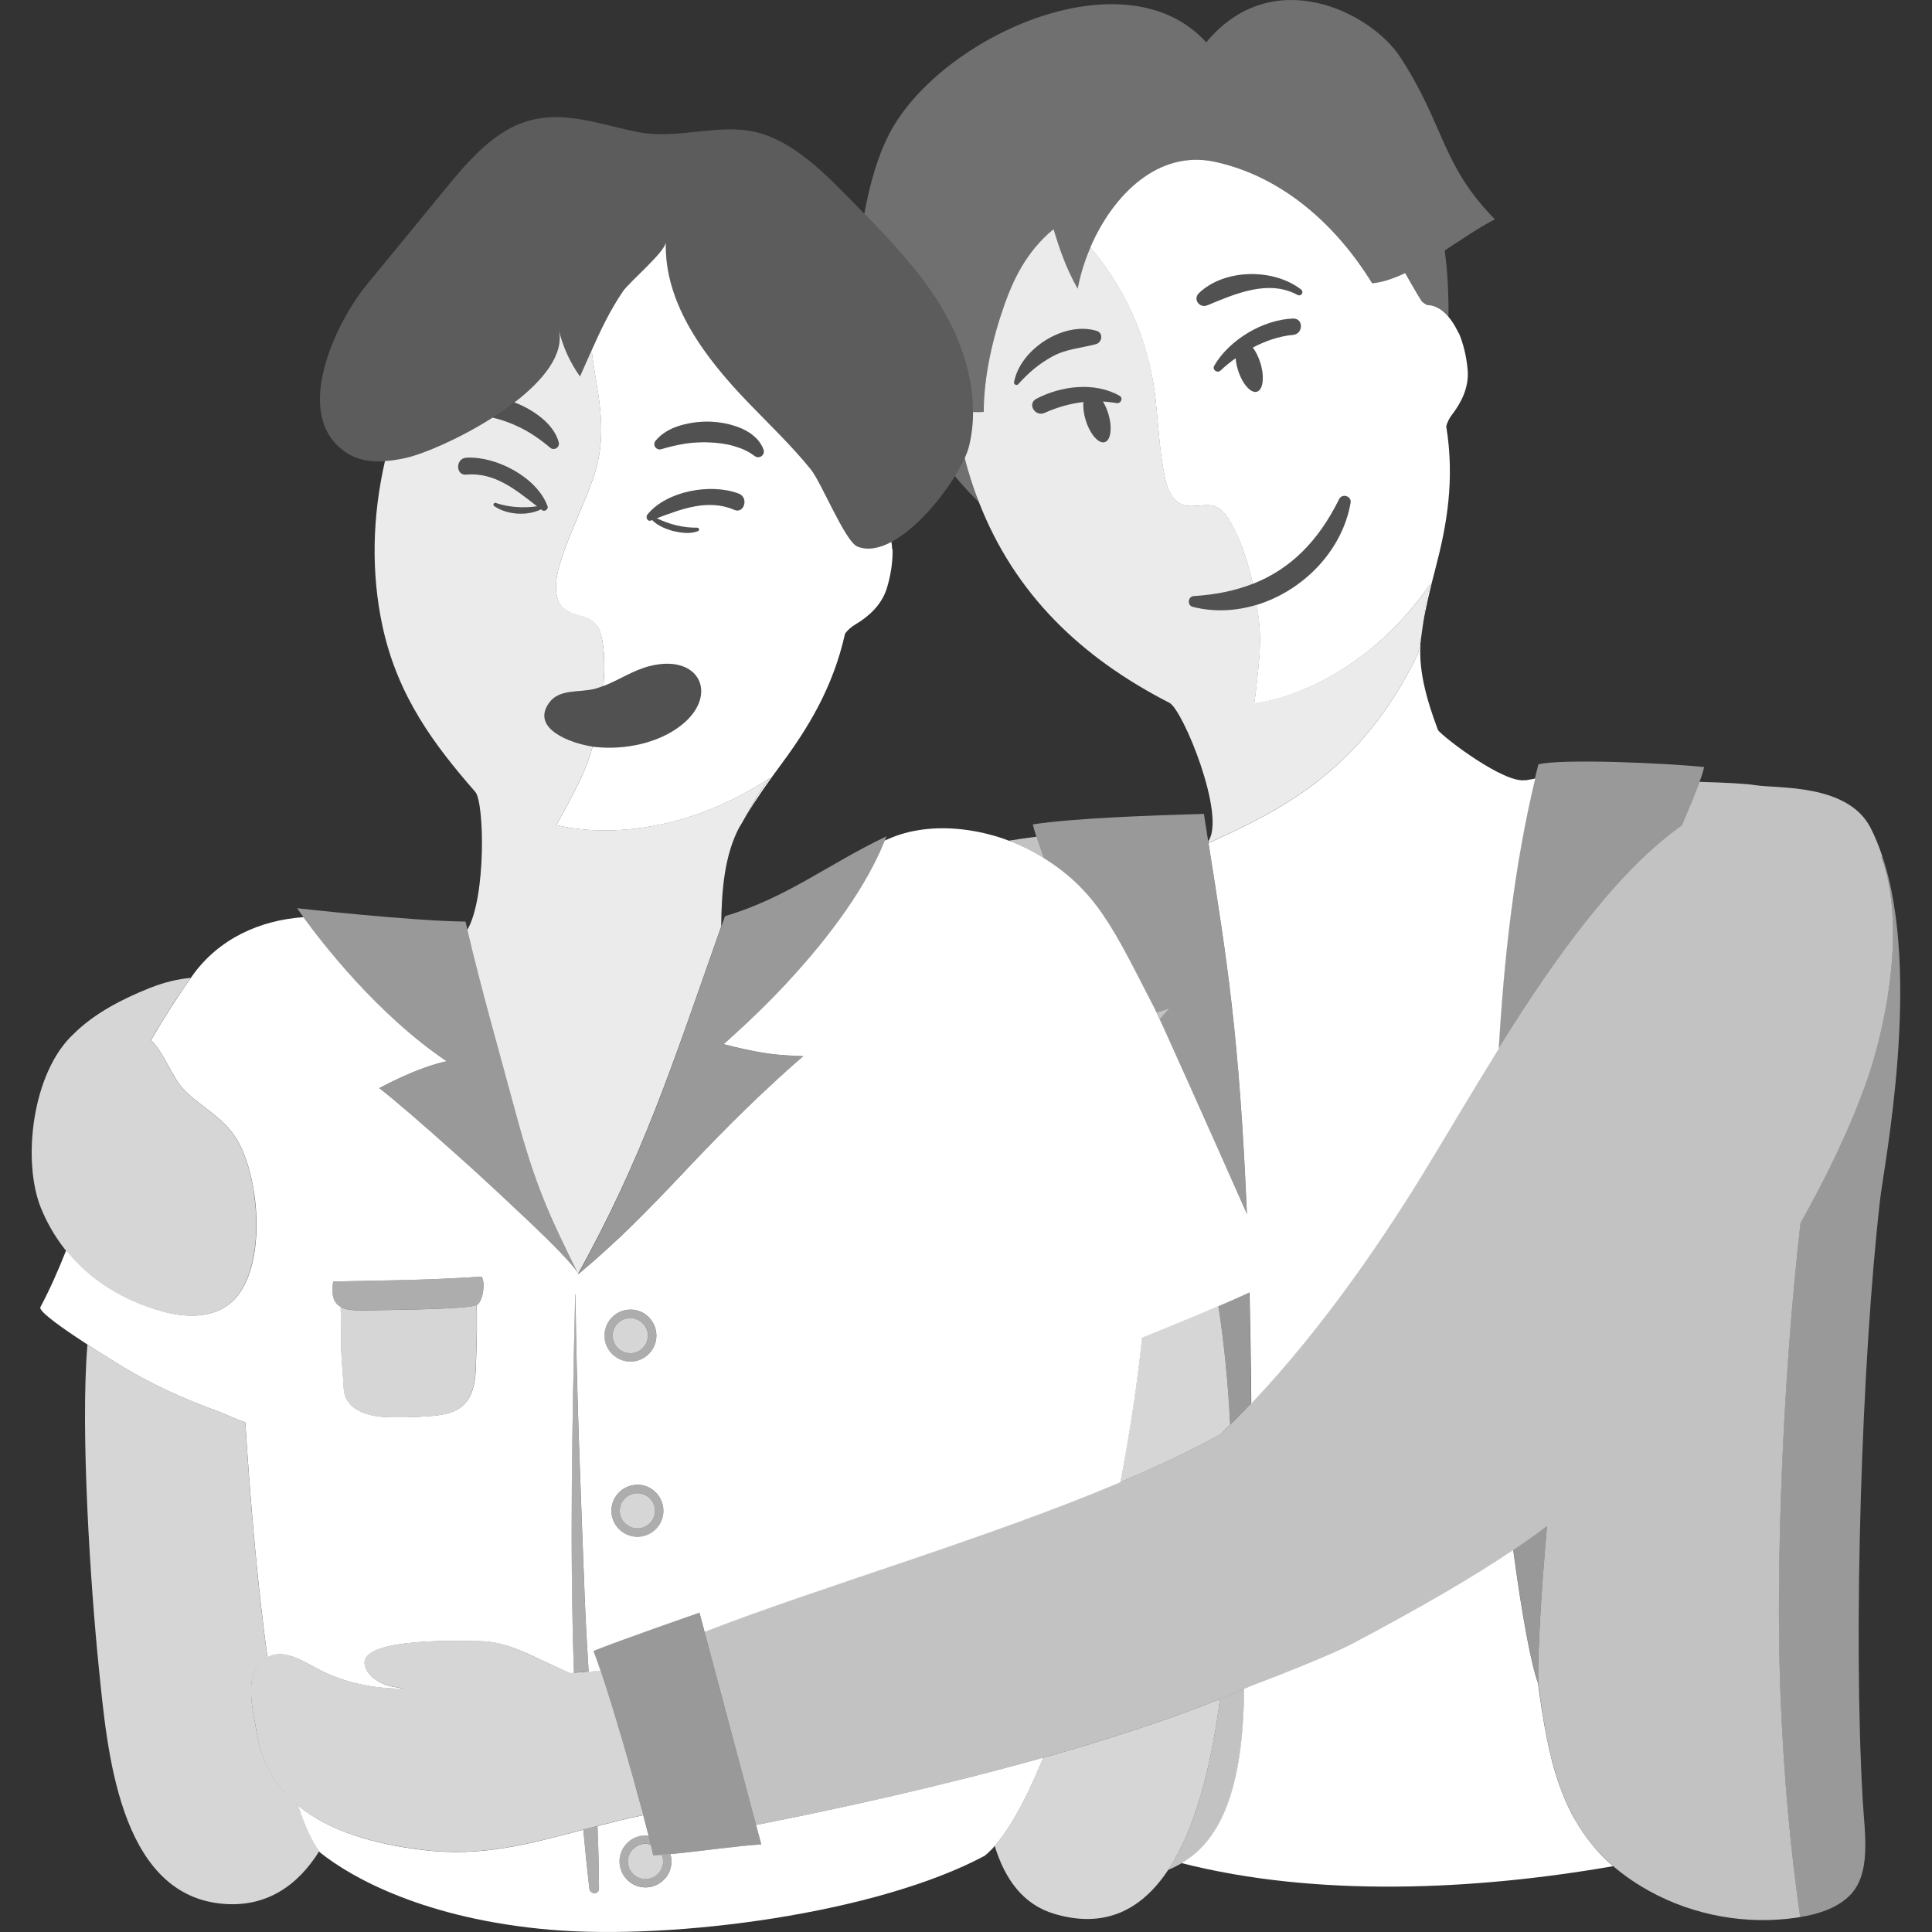 <svg viewBox="0 0 300 300" xmlns="http://www.w3.org/2000/svg"><rect x="0" y="0" width="300" height="300" fill="#333333" stroke="none"/><g fill="#fff"><path d="m 201.48 45.79 c -4.52 -2.46 -9.71 -.16 -14 1.62 -1.19 .49 -2.28 -.94 -1.3 -1.89 3.97 -3.81 11.58 -3.88 15.85 -.57 .51 .4 .02 1.15 -.55 .84 z" opacity=".15"/><path d="m 157.46 59.38 c .91 -5.13 7.73 -9.56 12.83 -8 1.07 .33 .85 1.8 -.12 2.06 -2.31 .62 -4.56 .72 -6.73 1.89 -2.07 1.12 -3.8 2.6 -5.36 4.36 -.21 .23 -.67 .01 -.62 -.3 z" opacity=".15"/><path d="m 200.79 49.48 c -4.63 .15 -9.92 3.29 -12.24 7.32 -.36 .62 .46 1.22 .97 .75 .73 -.67 1.52 -1.32 2.35 -1.92 .05 .56 .16 1.16 .35 1.79 .68 2.18 2 3.71 2.96 3.41 s 1.2 -2.31 .52 -4.49 c -.29 -.95 -.71 -1.76 -1.17 -2.36 1.97 -1.04 4.1 -1.77 6.25 -1.97 1.59 -.15 1.65 -2.58 0 -2.53 z" opacity=".15"/><path d="m 173.84 61.46 c -3.88 -2.21 -9.1 -1.54 -12.92 .47 -1.47 .77 -.18 2.83 1.28 2.18 1.97 -.88 3.98 -1.45 6.03 -1.69 -.07 .79 .04 1.78 .36 2.82 .68 2.18 2 3.71 2.96 3.41 s 1.2 -2.31 .52 -4.49 c -.21 -.69 -.5 -1.3 -.81 -1.82 .7 .04 1.4 .11 2.1 .25 .66 .12 1.12 -.76 .48 -1.13 z" opacity=".15"/><path d="m 185.39 92.56 c 10.7 -.66 17.78 -5.43 22.54 -15.01 .41 -1.01 1.99 -.58 1.81 .5 -1.87 10.82 -13.79 18.9 -24.5 16.18 -.95 -.21 -.82 -1.63 .14 -1.68 z" opacity=".15"/><path d="m 226.48 51.55 c .01 .08 .02 .15 .03 .23 -.59 -1.3 -1.31 -2.37 -2.11 -3.14 -.05 -.05 -.1 -.09 -.14 -.13 -.18 -.16 -.36 -.31 -.54 -.43 -.04 -.03 -.07 -.05 -.11 -.07 -.17 -.11 -.34 -.21 -.51 -.29 -.04 -.02 -.07 -.04 -.11 -.05 -.19 -.09 -.39 -.15 -.59 -.2 -.04 -.01 -.09 -.02 -.13 -.03 -.21 -.04 -.41 -.07 -.62 -.07 -.1 0 -.74 -.37 -.93 -.66 -.41 -.65 -.8 -1.3 -1.18 -1.96 -.07 -.12 -.14 -.25 -.22 -.37 -.38 -.66 -.75 -1.32 -1.12 -1.98 -1.77 .84 -3.51 1.44 -5.13 1.59 -5.51 -8.96 -13.84 -16.56 -24.4 -18.86 -8.88 -1.93 -15.89 5.21 -19.36 13.27 4.68 5.53 7.94 12.13 9.43 19.32 .11 .53 .22 1.05 .31 1.58 .03 .15 .05 .3 .07 .45 .12 .72 .22 1.43 .3 2.14 .22 2.04 .38 4.09 .58 6.13 s .45 4.07 .87 6.08 c .36 1.75 1.11 3.69 2.8 4.29 1.65 .58 3.58 -.38 5.19 .32 .9 .39 1.52 1.23 2.03 2.07 .61 1 1.18 2.18 1.7 3.47 .07 .18 .14 .36 .21 .54 .06 .15 .12 .3 .17 .45 .24 .67 .47 1.36 .69 2.07 .06 .18 .11 .37 .16 .56 .05 .17 .1 .34 .15 .52 l .5 1.98 c .02 .1 .04 .2 .06 .3 5.81 -2.28 10.14 -6.57 13.38 -13.1 .41 -1.01 1.99 -.58 1.81 .5 -1.3 7.48 -7.39 13.65 -14.57 15.85 .13 .81 .24 1.6 .32 2.37 .12 1.12 .18 2.19 .18 3.15 0 3.29 -.89 9.8 -.89 9.8 s 15.37 -1.39 27.39 -18.61 c -.18 .56 -.32 1.11 -.45 1.65 -.04 .18 -.08 .36 -.12 .54 -.08 .36 -.15 .72 -.21 1.07 -.04 .2 -.07 .4 -.1 .6 -.05 .34 -.1 .68 -.15 1.01 -.03 .21 -.06 .42 -.09 .62 -.06 .43 -.11 .85 -.16 1.27 .47 -2.93 1.2 -5.97 2.06 -9.25 1.7 -6.47 3 -13.59 1.64 -21.96 .17 -.61 .45 -1.23 .97 -1.89 1.38 -1.8 2.57 -4.16 2.36 -6.79 -.18 -2.2 -.7 -4.24 -1.43 -5.93 z m -25.7 .45 c -2.15 .2 -4.28 .93 -6.25 1.97 .46 .6 .87 1.41 1.17 2.36 .68 2.18 .44 4.19 -.52 4.49 s -2.29 -1.23 -2.96 -3.41 c -.19 -.62 -.3 -1.23 -.35 -1.79 -.84 .6 -1.63 1.24 -2.35 1.92 -.51 .47 -1.32 -.13 -.97 -.75 2.32 -4.03 7.61 -7.17 12.24 -7.32 1.65 -.05 1.59 2.38 0 2.53 z m .69 -6.21 c -4.52 -2.46 -9.71 -.16 -14 1.62 -1.19 .49 -2.28 -.94 -1.3 -1.89 3.97 -3.81 11.58 -3.88 15.85 -.57 .51 .4 .02 1.15 -.55 .84 z"/><path d="m 180.09 158.28 c .53 -.62 1.03 -1.21 1.51 -1.73 -.66 .25 -1.34 .46 -2.01 .64 .13 .27 .29 .63 .51 1.09 z" opacity=".7"/><path d="m 161.11 132.65 c .34 .2 .66 .41 .99 .61 -.46 -1.29 -.86 -2.42 -1.16 -3.34 -1.44 .19 -2.88 .39 -4.29 .62 1.58 .59 3.08 1.3 4.46 2.11 z" opacity=".7"/><path d="m 179.38 156.78 c .04 .08 .11 .22 .2 .41 .68 -.18 1.35 -.39 2.01 -.64 -.48 .52 -.98 1.11 -1.51 1.73 2.23 4.87 8.98 19.96 13.53 30.23 -1.27 -30.21 -3.47 -41.44 -6.67 -62.13 -8.2 .23 -20.23 .66 -26.57 1.63 .2 .9 .84 2.81 1.72 5.26 8.4 5.27 11.01 11.38 17.28 23.52 z" opacity=".5"/><path d="m 118.2 286.4 c -4.19 .22 -13.65 1.69 -16.78 1.65 -.67 -3.6 -6.47 -24.53 -9.28 -31.72 4.64 -1.86 16.45 -5.94 16.45 -5.94 s 9.6 35.95 9.62 36.01 z" opacity=".5"/><path d="m 292.26 132.89 c -.04 .1 -.08 .2 -.12 .3 3.89 10.47 .69 26.11 -2.22 34.48 -2.43 6.99 -6.08 14.69 -10.35 22.24 -2.8 24.42 -3.82 53.4 -3.16 71.81 .53 14.82 1.73 26.42 3.11 35.96 2.74 -.45 5.5 -1.29 7.52 -3.17 3.63 -3.38 2.51 -9.72 2.2 -15.01 -1.5 -25.94 -.18 -68.13 2.71 -93.31 .6 -5.27 6.51 -34.92 .31 -53.31 z" opacity=".5"/><path d="m 246.19 143.18 c 3.84 -4.88 9.01 -10.78 14.96 -15 .42 -.99 .82 -1.94 1.19 -2.83 l .02 -.05 c .11 -.26 .21 -.51 .31 -.75 l .08 -.2 .26 -.65 c .04 -.09 .07 -.18 .11 -.26 .08 -.2 .15 -.39 .23 -.57 .03 -.08 .06 -.16 .09 -.24 .17 -.43 .32 -.83 .46 -1.2 .38 -1.04 .63 -1.84 .71 -2.33 -6.38 -.63 -21.93 -1.31 -25.73 -.42 -3.65 14.3 -5.32 29.22 -6.19 44.16 4.21 -6.78 8.61 -13.44 13.5 -19.65 z" opacity=".5"/><path d="m 234.99 240.69 c 1.36 10.26 2.85 18 3.84 20.65 0 -.33 0 -.68 0 -1.03 0 -.11 0 -.22 0 -.34 0 -.25 0 -.51 .01 -.77 0 -.14 .01 -.29 .01 -.43 0 -.25 .01 -.49 .02 -.74 0 -.15 .01 -.31 .01 -.46 .01 -.26 .01 -.51 .02 -.78 .01 -.16 .01 -.32 .02 -.48 .01 -.28 .02 -.56 .03 -.84 .01 -.15 .01 -.31 .02 -.47 .01 -.3 .03 -.6 .04 -.9 .01 -.16 .01 -.32 .02 -.48 .02 -.32 .03 -.65 .05 -.98 .01 -.14 .01 -.28 .02 -.43 .02 -.36 .04 -.72 .06 -1.09 .01 -.13 .01 -.25 .02 -.38 .02 -.41 .05 -.83 .08 -1.25 .01 -.09 .01 -.18 .02 -.27 .03 -.5 .07 -1.01 .1 -1.53 v -.03 c .22 -3.3 .51 -6.9 .85 -10.69 -1.6 1.2 -3.34 2.43 -5.23 3.7 z" opacity=".5"/><path d="m 247.72 287.02 l -.05 -.06 c -1.25 -1.45 -2.31 -2.98 -3.21 -4.59 l -.04 -.06 c -.3 -.53 -.58 -1.08 -.84 -1.63 l -.01 -.02 c -.53 -1.1 -.99 -2.24 -1.41 -3.42 l -.04 -.1 c -.2 -.57 -.39 -1.15 -.57 -1.74 -.01 -.03 -.02 -.06 -.03 -.09 -.36 -1.18 -.67 -2.39 -.95 -3.63 -.01 -.06 -.03 -.12 -.04 -.18 -.13 -.6 -.26 -1.2 -.38 -1.82 -.01 -.07 -.03 -.13 -.04 -.2 -.24 -1.23 -.46 -2.49 -.66 -3.78 -.02 -.1 -.03 -.19 -.05 -.29 -.1 -.61 -.19 -1.23 -.28 -1.85 -.02 -.11 -.03 -.23 -.05 -.34 -.09 -.63 -.18 -1.26 -.26 -1.9 -1 -2.65 -2.48 -10.39 -3.84 -20.65 -6.21 4.18 -14.18 8.84 -25.26 14.69 -1.91 1.01 -8.29 3.71 -15.33 6.36 -.39 .17 -.79 .34 -1.19 .51 -.03 2.22 -.12 4.47 -.32 6.77 -1.12 12.97 -5.36 17.91 -9.4 20.3 20.86 5.32 45.29 4.26 67.01 .48 -1.02 -.88 -1.95 -1.81 -2.78 -2.77 z"/><path d="m 189.44 263.82 c -1.23 9.32 -3.51 19.71 -8.06 26.55 4.55 -1.94 10.2 -6.09 11.52 -21.36 .2 -2.3 .29 -4.55 .32 -6.77 -1.23 .53 -2.49 1.06 -3.78 1.57 z" opacity=".7"/><path d="m 194.27 217.93 c -.07 -6.52 -.17 -12.61 -.27 -17.27 -1.44 .67 -3.08 1.39 -4.81 2.13 .94 6.1 1.52 12.26 1.83 18.44 1.1 -1.08 2.18 -2.17 3.25 -3.3 z" opacity=".5"/><path d="m 93.24 259.39 c -1.58 .17 -3.17 .29 -4.75 .4 -1.23 -.52 -2.44 -1.11 -3.64 -1.67 -3.2 -1.48 -6.63 -3.25 -10.23 -3.29 -1.93 -.02 -18.36 -.69 -18.03 3.43 .16 2.03 2.74 3.4 4.61 3.67 .5 .07 .99 .17 1.47 .28 -4.72 -.01 -9.35 -.91 -13.62 -3.22 -2.31 -1.25 -4.98 -2.89 -7.36 -1.77 -4.19 1.97 -2.44 8.16 -1.81 11.91 2.01 12.04 13 16.58 25.83 18.12 12.25 1.47 21.02 -2.62 34.18 -5.41 -1.75 -6.55 -4.57 -16.38 -6.64 -22.47 z" opacity=".8"/><path d="m 292.14 133.19 c .04 -.1 .08 -.2 .12 -.3 -.51 -1.52 -1.1 -2.98 -1.79 -4.33 -3.56 -6.95 -14.52 -6.08 -17.89 -6.64 -1.4 -.23 -4.76 -.41 -8.68 -.51 -.63 1.72 -1.61 4.09 -2.75 6.76 -5.96 4.22 -11.12 10.12 -14.96 15 -9.25 11.75 -16.75 25.07 -24.5 37.83 -7.12 11.72 -18.55 28.75 -32.16 41.68 -21.93 12.23 -57.31 21.8 -80.14 30.69 1.81 6.76 6.2 23.22 8.01 30.01 22.53 -4.39 55.3 -12.03 77.01 -21.65 7.04 -2.65 13.42 -5.35 15.33 -6.36 14.46 -7.62 23.63 -13.24 30.49 -18.39 -.91 10.12 -1.43 18.83 -1.39 24.35 1.85 13.73 4.14 25.09 17.3 32.33 6.92 3.81 15.11 5.27 22.92 4.1 .16 -.02 .31 -.05 .47 -.08 -1.38 -9.54 -2.58 -21.14 -3.11 -35.96 -.66 -18.41 .36 -47.4 3.16 -71.81 4.27 -7.55 7.92 -15.25 10.35 -22.24 2.91 -8.37 6.11 -24.02 2.22 -34.48 z" opacity=".7"/><path d="m 101.8 68.44 c 1.03 -1.27 2.52 -2.01 4 -2.43 1.5 -.41 3.03 -.6 4.57 -.54 1.54 .07 3.08 .36 4.57 .96 .37 .16 .74 .31 1.09 .54 l .53 .32 .49 .4 c .65 .52 1.2 1.27 1.51 2.08 .18 .46 -.05 .98 -.51 1.16 -.3 .12 -.62 .06 -.86 -.12 l -.15 -.11 c -.91 -.69 -1.95 -1.11 -3.12 -1.45 -1.16 -.34 -2.42 -.5 -3.68 -.55 -.63 -.04 -1.27 -.04 -1.9 0 -.64 .02 -1.26 .09 -1.89 .18 -1.25 .2 -2.44 .48 -3.7 .85 l -.07 .02 c -.44 .13 -.9 -.12 -1.03 -.55 -.08 -.27 -.01 -.55 .15 -.75 z" opacity=".15"/><path d="m 49.94 59.11 c .94 -5.66 4.34 -11.66 6.98 -14.87 4.03 -4.91 8.06 -9.81 12.08 -14.72 2.63 -3.2 5.31 -6.45 8.77 -8.74 7.1 -4.7 13.58 -1.88 21.04 -.32 6.23 1.3 12.32 -1.26 18.17 -.03 6.22 1.3 11.38 6.8 15.64 11.13 5.11 5.2 10.27 10.46 13.91 16.77 s 5.65 13.88 3.93 20.97 c -1.21 5 -11.09 18.13 -17.34 15.56 -1.91 -.79 -5.55 -9.9 -7.24 -11.99 -2.93 -3.62 -6.32 -6.86 -9.55 -10.21 -6.73 -6.96 -13.24 -15.43 -12.95 -25.1 -.04 1.5 -5.64 6.17 -6.66 7.66 -2.81 4.12 -4.65 8.72 -6.68 13.25 -1.56 -2.17 -2.68 -4.66 -3.29 -7.27 2.01 8.68 -17.55 18.54 -23.8 19.95 -3.05 .69 -6.47 .89 -9.09 -.81 -3.89 -2.52 -4.67 -6.77 -3.93 -11.23 z" opacity=".2"/><path d="m 102.91 103.09 c -.62 .05 -1.29 .15 -2 .33 -3.03 .76 -5.49 2.69 -8.45 3.52 -2.41 .67 -5.57 -.06 -7.19 2.18 -3.07 4.24 4 6.56 7.25 6.88 4.56 .46 9.73 -.61 13.26 -3.39 5.31 -4.18 3.4 -9.97 -2.87 -9.52 z" opacity=".15"/><path d="m 114.73 76.63 c -4.29 -1.65 -11.2 -.44 -14.19 3.25 -.31 .38 -.04 1.13 .54 .92 .06 -.02 .13 -.05 .19 -.07 .85 .87 2.02 1.34 3.16 1.68 1.29 .3 2.67 .53 3.96 .04 .1 -.04 .17 -.14 .17 -.26 0 -.16 -.14 -.28 -.3 -.27 -2.13 .03 -4.33 -.51 -6.26 -1.47 3.88 -1.45 7.94 -3.04 12.04 -1.31 1.53 .65 2.27 -1.92 .7 -2.52 z" opacity=".15"/><path d="m 72.39 71.1 c -1.69 .1 -1.67 2.77 0 2.62 4.42 -.42 7.75 2.4 11 4.92 -2.13 .33 -4.38 .17 -6.4 -.51 -.28 -.12 -.52 .27 -.28 .46 1.98 1.37 5.1 1.58 7.29 .52 .06 .05 .13 .1 .19 .15 .38 .29 .97 -.19 .81 -.62 -1.65 -4.51 -8 -7.81 -12.62 -7.53 z" opacity=".15"/><path d="m 138.42 84.15 c -1.86 .99 -3.69 1.36 -5.29 .71 -1.91 -.79 -5.55 -9.9 -7.24 -11.99 -2.93 -3.62 -6.32 -6.86 -9.55 -10.2 -6.73 -6.96 -13.24 -15.43 -12.95 -25.1 -.04 1.5 -5.64 6.17 -6.66 7.66 -1.96 2.88 -3.45 5.99 -4.86 9.15 .62 5.9 2.59 11.58 .66 18.54 -1.12 4.06 -5.29 12.25 -6.03 16.4 -.08 .43 -.13 .88 -.16 1.34 -.09 1.44 .15 2.9 1.2 3.82 .91 .8 2.2 .98 3.34 1.4 .55 .2 1.07 .46 1.49 .88 .17 .17 .31 .36 .44 .56 .4 .65 .58 1.42 .72 2.18 .21 1.19 .3 2.53 .3 3.95 0 .99 -.05 2.03 -.13 3.08 2.44 -.94 4.63 -2.46 7.22 -3.11 .71 -.18 1.38 -.28 2 -.33 6.27 -.45 8.18 5.34 2.87 9.52 -3.53 2.78 -8.7 3.85 -13.26 3.39 -.16 -.02 -.33 -.04 -.51 -.06 l -.02 .08 c -.32 1.11 -.66 2.15 -1.03 3.07 -1.25 3.14 -4.58 9.01 -4.58 9.01 s 15.19 4.53 33.21 -7.32 c -.38 .46 -.71 .91 -1.03 1.37 -.07 .09 -.13 .19 -.2 .28 -1 1.45 -1.77 2.89 -2.56 4.31 1.56 -2.62 3.41 -5.24 5.48 -8.04 4.08 -5.52 8.04 -11.83 9.93 -20.32 .39 -.52 .9 -1 1.64 -1.44 2 -1.19 4.04 -2.99 4.84 -5.58 .67 -2.17 .95 -4.31 .89 -6.2 -.02 .08 -.04 .15 -.05 .23 -.02 -.43 -.06 -.84 -.12 -1.24 z m -24.39 -4.99 c -4.1 -1.73 -8.16 -.14 -12.04 1.31 1.93 .96 4.12 1.5 6.26 1.47 .16 -.01 .3 .11 .3 .27 0 .12 -.07 .22 -.17 .26 -1.29 .49 -2.67 .26 -3.96 -.04 -1.14 -.34 -2.31 -.81 -3.16 -1.68 -.06 .02 -.13 .05 -.19 .07 -.57 .21 -.85 -.54 -.54 -.92 2.99 -3.69 9.89 -4.9 14.19 -3.25 1.58 .61 .84 3.17 -.7 2.52 z m 4.01 -8.23 c -.3 .12 -.62 .06 -.86 -.12 l -.15 -.11 c -.91 -.69 -1.95 -1.11 -3.12 -1.45 -1.16 -.34 -2.42 -.5 -3.68 -.55 -.63 -.04 -1.27 -.04 -1.9 0 -.64 .02 -1.26 .09 -1.89 .18 -1.25 .2 -2.44 .48 -3.7 .85 l -.07 .02 c -.44 .13 -.9 -.12 -1.03 -.55 -.08 -.27 -.01 -.55 .15 -.75 1.03 -1.27 2.52 -2.01 4 -2.43 1.5 -.41 3.03 -.6 4.57 -.54 1.54 .07 3.08 .36 4.57 .96 .37 .16 .74 .31 1.09 .54 l .53 .32 .49 .4 c .65 .52 1.2 1.27 1.51 2.08 .18 .46 -.05 .98 -.51 1.16 z"/><path d="m 84.04 64.89 c -1.21 -.97 -2.55 -1.74 -3.99 -2.3 -.06 -.02 -.13 -.04 -.19 -.06 -1.07 .82 -2.21 1.61 -3.38 2.36 .81 .18 1.62 .43 2.42 .73 .6 .22 1.18 .47 1.75 .75 .58 .27 1.13 .58 1.67 .91 1.07 .68 2.06 1.4 3.07 2.24 l .05 .05 c .35 .29 .87 .24 1.16 -.11 .18 -.22 .23 -.5 .16 -.75 -.44 -1.57 -1.52 -2.84 -2.71 -3.81 z" opacity=".15"/><path d="m 96.24 234.71 c .06 1.51 1.35 2.65 2.84 2.62 1.51 -.06 2.68 -1.34 2.62 -2.84 -.03 -.73 -.34 -1.4 -.88 -1.9 -.51 -.47 -1.16 -.72 -1.85 -.72 -.04 0 -.08 0 -.11 0 -.73 .03 -1.4 .34 -1.9 .88 s -.75 1.23 -.72 1.96 z" opacity=".8"/><path d="m 114.9 128.32 c -.02 .03 -.03 .05 -.05 .08 1.49 -2.49 2.63 -5.04 4.75 -7.63 -18.02 11.85 -33.21 7.32 -33.21 7.32 s 3.33 -5.87 4.58 -9.01 c .38 -.94 .73 -2.01 1.05 -3.15 -3.42 -.5 -9.66 -2.79 -6.74 -6.82 1.62 -2.23 4.78 -1.5 7.19 -2.18 .42 -.12 .83 -.26 1.23 -.42 .2 -2.57 .18 -5.03 -.17 -7.04 -.17 -.99 -.44 -2.03 -1.15 -2.74 -1.27 -1.27 -3.48 -1.09 -4.83 -2.28 -1.38 -1.21 -1.36 -3.35 -1.04 -5.16 .74 -4.14 4.9 -12.34 6.03 -16.4 1.93 -6.96 -.05 -12.65 -.66 -18.54 -.61 1.36 -1.21 2.73 -1.82 4.1 -1.56 -2.17 -2.68 -4.66 -3.29 -7.27 .88 3.82 -2.41 7.87 -6.9 11.32 .06 .02 .13 .04 .19 .06 1.44 .56 2.78 1.33 3.99 2.3 1.19 .97 2.27 2.24 2.71 3.81 .07 .25 .02 .54 -.16 .75 -.29 .35 -.81 .4 -1.16 .11 l -.05 -.05 c -1.01 -.84 -1.99 -1.57 -3.07 -2.24 -.54 -.33 -1.09 -.64 -1.67 -.91 -.57 -.28 -1.16 -.53 -1.75 -.75 -.79 -.3 -1.6 -.55 -2.42 -.73 -5.07 3.24 -10.67 5.63 -13.52 6.27 -1.03 .23 -2.11 .4 -3.18 .47 -1.95 8.47 -2.2 17.33 -.36 25.76 2.35 10.76 7.99 18.3 14.38 25.61 1.43 1.63 1.7 16.34 -1.22 21.41 l -.02 -.02 c 2.32 9.81 4.42 17 7.62 28.85 2.95 10.91 5.09 15.53 9.59 24.6 10.19 -18.47 14.42 -31.86 22.22 -53.94 .04 -5.44 .48 -11.16 2.9 -15.57 z m -30.7 -49.08 c -.06 -.05 -.13 -.1 -.19 -.15 -2.19 1.07 -5.31 .86 -7.29 -.52 -.24 -.19 .01 -.59 .28 -.46 2.02 .67 4.27 .83 6.4 .51 -3.25 -2.52 -6.58 -5.33 -11 -4.92 -1.67 .16 -1.69 -2.52 0 -2.62 4.61 -.28 10.97 3.02 12.62 7.53 .16 .43 -.43 .91 -.81 .62 z" opacity=".9"/><path d="m 95.14 207.51 c .06 1.51 1.33 2.65 2.84 2.62 1.51 -.06 2.68 -1.34 2.62 -2.84 s -1.34 -2.65 -2.84 -2.62 c -1.51 .06 -2.68 1.34 -2.62 2.84 z" opacity=".8"/><path d="m 97.87 211.44 c -2.15 0 -3.94 -1.71 -4.03 -3.87 -.09 -2.22 1.65 -4.11 3.87 -4.2 2.21 -.11 4.11 1.65 4.2 3.87 s -1.65 4.11 -3.87 4.2 c -.06 0 -.11 0 -.16 0 z m -2.73 -3.93 c .06 1.51 1.33 2.65 2.84 2.62 1.51 -.06 2.68 -1.34 2.62 -2.84 s -1.34 -2.65 -2.84 -2.62 c -1.51 .06 -2.68 1.34 -2.62 2.84 z" opacity=".6"/><path d="m 98.97 238.64 c -2.15 0 -3.94 -1.71 -4.03 -3.87 -.04 -1.08 .34 -2.11 1.07 -2.9 s 1.73 -1.25 2.8 -1.3 c 1.08 -.06 2.11 .33 2.9 1.07 .79 .73 1.25 1.73 1.3 2.8 .09 2.22 -1.65 4.1 -3.87 4.2 -.06 0 -.11 0 -.17 0 z m 0 -6.77 c -.04 0 -.08 0 -.11 0 -.73 .03 -1.4 .34 -1.9 .88 s -.75 1.23 -.72 1.96 c .06 1.51 1.35 2.65 2.84 2.62 1.51 -.06 2.68 -1.34 2.62 -2.84 -.03 -.73 -.34 -1.4 -.88 -1.9 -.51 -.47 -1.16 -.72 -1.85 -.72 z" opacity=".6"/><path d="m 74 202.65 c -1.36 .62 -11.25 .72 -15.5 .8 -2.45 .05 -4.42 .16 -5.62 -.5 .03 1.84 .1 3.41 .07 4.61 -.07 2.59 .28 5.57 .41 8.08 .14 2.75 2.78 4.16 6.12 4.38 2.15 .14 4.89 .06 7.04 -.1 3.7 -.27 7.14 -.92 7.34 -7.37 .05 -1.79 .22 -5.19 .17 -8.23 -.01 -.33 -.01 -.96 -.04 -1.67 z" opacity=".8"/><path d="m 74.76 198.24 c .64 .89 .24 3.68 -.63 4.35 -.88 .67 -11.25 .77 -15.62 .85 -4.57 .09 -7.49 .41 -6.79 -4.45 7.56 -.16 14.41 -.18 23.04 -.76 z" opacity=".6"/><path d="m 112.57 142.26 c 9.5 -2.79 15.97 -8.05 25.08 -12.4 -3.73 9.93 -13.44 21.84 -25.3 32.29 5.42 1.42 8.1 1.7 12.37 1.85 -15.99 13.89 -21.62 22.71 -34.93 33.84 10.44 -18.93 14.61 -32.5 22.79 -55.58 z" opacity=".5"/><path d="m 72.27 143.1 c -8.43 -.08 -26.13 -2.07 -26.13 -2.07 s 9.96 14.83 23.21 23.76 c -4.63 .96 -10.47 4.18 -10.47 4.18 5.18 3.87 29.97 26.21 30.91 28.87 -4.51 -9.06 -6.65 -13.69 -9.59 -24.6 -3.34 -12.36 -5.48 -19.65 -7.92 -30.14 z" opacity=".5"/><path d="m 39.45 185.33 c -.48 -3.3 -1.43 -6.32 -2.65 -8.34 -2.07 -3.42 -5.26 -4.87 -8 -7.52 -2.16 -2.08 -3.18 -5.84 -5.37 -7.96 1.95 -3.35 4 -6.6 6.19 -9.67 -1.93 .18 -4.06 .65 -6.4 1.59 -4.23 1.69 -8.59 3.93 -11.8 7.13 -6.45 5.97 -8.04 19.78 -5.03 27.1 3.43 8.32 10.33 13.66 18.78 15.98 3.61 .99 7.87 1.1 10.68 -1.36 3.75 -3.29 4.51 -10.62 3.59 -16.93 z" opacity=".8"/><path d="m 39.88 269.14 c -.62 -3.69 -2.31 -9.74 1.64 -11.81 -1.54 -11.1 -2.64 -23.89 -3.44 -36.49 -1.53 -.48 -3.19 -1.32 -4.29 -1.72 -5.46 -1.98 -10.77 -4.4 -15.7 -7.49 -.51 -.32 -2.39 -1.48 -4.51 -2.85 -1.13 13.24 .49 37.71 1.78 50.33 1.27 12.4 3.02 34.72 18.82 36.47 7.16 .79 12.12 -2.87 15.39 -8.13 -1.2 -1.67 -2.3 -4.1 -3.29 -7.11 -3.28 -2.71 -5.57 -6.34 -6.39 -11.21 z" opacity=".8"/><path d="m 117.4 283.38 c .5 1.86 .8 3.01 .81 3.02 -3.32 .17 -9.94 1.13 -14.11 1.5 .09 .31 .16 .63 .17 .97 .04 1.08 -.34 2.11 -1.07 2.9 s -1.73 1.25 -2.8 1.3 c -.06 0 -.11 0 -.17 0 -1.02 0 -1.98 -.38 -2.73 -1.07 -.79 -.73 -1.25 -1.73 -1.3 -2.8 -.09 -2.22 1.65 -4.11 3.87 -4.2 .22 -.01 .43 .01 .64 .03 -.23 -.92 -.51 -1.99 -.83 -3.17 -2.51 .53 -4.86 1.11 -7.1 1.69 .13 3.24 .22 6.47 .23 9.7 0 .99 -1.39 .93 -1.5 0 -.35 -3.04 -.66 -6.08 -.93 -9.13 -8.54 2.25 -15.75 4.25 -24.88 3.15 -7.64 -.92 -14.61 -2.92 -19.44 -6.92 1.03 3.11 2.16 5.6 3.4 7.27 4.97 4.01 16.49 10.38 35.79 12.03 19.16 1.64 50.72 -2.52 67.46 -11.49 2.95 -2.37 6.08 -7.85 9.09 -15.24 -15.57 4.38 -31.75 7.95 -44.61 10.46 z"/><path d="m 236.85 121.13 c -3.21 .6 -12.48 -6.44 -13.54 -7.73 -.03 -.07 -.05 -.14 -.08 -.2 -1.74 -4.63 -3.13 -9.55 -2.58 -14.06 -.03 .16 -.06 .33 -.09 .49 -.04 .22 -.07 .45 -.12 .67 -.08 .43 -.18 .86 -.29 1.29 -8.98 18.6 -21.92 24.45 -32.49 29.33 2.82 17.95 4.78 29.66 5.96 57.59 -5.29 -11.95 -13.55 -30.41 -14.23 -31.73 -6.52 -12.61 -9.06 -18.71 -18.27 -24.13 -6.49 -3.81 -15.64 -5.43 -22.62 -2.61 -.39 .16 -.76 .32 -1.12 .48 -2.73 6.85 -8.2 14.58 -15.21 22.1 l -.06 .07 c -.98 1.05 -1.99 2.1 -3.03 3.14 l -.04 .04 c -.98 .98 -1.98 1.95 -3 2.91 -.2 .19 -.39 .37 -.59 .55 -1.01 .94 -2.03 1.88 -3.08 2.8 l -.01 .01 h .02 c .55 .14 1.06 .27 1.55 .39 .07 .02 .14 .03 .2 .05 .47 .11 .92 .22 1.36 .31 .07 .02 .15 .03 .22 .05 .43 .09 .85 .18 1.25 .26 l .16 .03 c .41 .08 .82 .15 1.21 .21 l .03 .01 c .41 .06 .8 .12 1.19 .17 l .05 .01 c .39 .05 .77 .09 1.15 .13 .04 0 .08 .01 .11 .01 .38 .04 .76 .07 1.14 .09 l .11 .01 c .4 .03 .8 .05 1.22 .07 .45 .02 .91 .04 1.4 .06 -.46 .4 -.91 .79 -1.35 1.18 -.92 .81 -1.81 1.61 -2.66 2.39 l -.05 .05 c -.84 .77 -1.65 1.52 -2.44 2.26 l -.08 .08 c -.78 .73 -1.52 1.45 -2.25 2.16 -.03 .03 -.07 .06 -.1 .09 -.72 .7 -1.42 1.4 -2.11 2.08 l -.09 .09 c -.68 .68 -1.35 1.36 -2 2.02 l -.07 .07 c -.66 .68 -1.31 1.34 -1.94 2 l -.01 .01 c -1.41 1.46 -2.76 2.89 -4.09 4.29 -.41 .43 -.82 .86 -1.22 1.28 -.15 .16 -.31 .32 -.46 .48 -.5 .52 -.99 1.03 -1.49 1.55 -.11 .11 -.21 .22 -.32 .33 -.52 .54 -1.05 1.08 -1.58 1.61 -.09 .09 -.18 .18 -.26 .27 -.55 .55 -1.11 1.11 -1.67 1.66 -.07 .07 -.15 .15 -.22 .22 -.58 .57 -1.18 1.14 -1.78 1.72 -.06 .06 -.12 .11 -.18 .17 -.62 .59 -1.26 1.18 -1.92 1.78 -.05 .04 -.09 .08 -.14 .13 -.67 .61 -1.37 1.23 -2.08 1.86 l -.08 .07 c -.74 .64 -1.5 1.29 -2.28 1.95 -.03 -.09 -.1 -.22 -.2 -.36 -.03 -.05 -.07 -.1 -.1 -.15 -.08 -.11 -.16 -.23 -.26 -.35 -.05 -.07 -.11 -.14 -.17 -.21 -.11 -.14 -.24 -.28 -.37 -.44 -.07 -.08 -.13 -.15 -.2 -.23 -.18 -.2 -.37 -.42 -.58 -.65 -.04 -.04 -.08 -.08 -.12 -.13 -.26 -.28 -.54 -.58 -.84 -.89 -.08 -.08 -.16 -.17 -.24 -.25 -.23 -.24 -.47 -.49 -.73 -.74 -.11 -.11 -.22 -.22 -.34 -.34 -.25 -.25 -.51 -.51 -.78 -.78 -.11 -.11 -.21 -.21 -.33 -.32 -.33 -.32 -.66 -.65 -1.01 -.98 -.06 -.06 -.12 -.12 -.18 -.18 -.43 -.41 -.87 -.84 -1.32 -1.27 l -.1 -.09 c -.42 -.4 -.84 -.8 -1.28 -1.21 -.09 -.09 -.19 -.18 -.28 -.26 -.39 -.37 -.78 -.74 -1.18 -1.11 -.1 -.09 -.19 -.18 -.28 -.27 -.45 -.42 -.9 -.84 -1.36 -1.27 l -.1 -.09 c -1.04 -.97 -2.11 -1.94 -3.17 -2.92 l -.05 -.05 c -.5 -.46 -1.01 -.92 -1.51 -1.37 l -.16 -.14 c -.5 -.46 -1.01 -.91 -1.51 -1.36 -5.31 -4.77 -10.19 -8.98 -12.18 -10.47 0 0 5.84 -3.22 10.47 -4.18 -10.8 -7.28 -19.41 -18.48 -22.23 -22.37 -6.7 .46 -13.08 3.3 -17.18 8.99 -.1 .14 -.2 .29 -.3 .43 -2.19 3.07 -4.23 6.31 -6.18 9.66 l -.01 .02 c 2.19 2.13 3.21 5.88 5.37 7.96 2.74 2.64 5.93 4.09 8 7.52 1.22 2.02 2.17 5.05 2.65 8.34 .93 6.32 .16 13.65 -3.59 16.93 -2.82 2.47 -7.07 2.36 -10.68 1.36 -5.99 -1.65 -11.19 -4.81 -14.93 -9.47 -1.21 3.06 -2.51 6.03 -4 8.81 -.57 1.06 10.46 7.81 11.83 8.67 4.92 3.09 10.24 5.51 15.7 7.49 1.11 .4 2.76 1.24 4.29 1.72 .8 12.6 1.91 25.39 3.44 36.49 .06 -.03 .11 -.07 .18 -.1 2.38 -1.12 5.05 .52 7.36 1.77 4.27 2.31 8.9 3.21 13.62 3.22 -.48 -.11 -.97 -.21 -1.47 -.28 -1.87 -.27 -4.45 -1.64 -4.61 -3.67 -.33 -4.13 16.11 -3.46 18.03 -3.43 3.61 .04 7.04 1.8 10.23 3.29 1.21 .56 2.41 1.15 3.64 1.67 .2 -.02 .41 -.03 .61 -.04 -.67 -19.61 -.26 -39.32 .2 -58.8 0 -.03 .04 -.03 .04 0 .16 15.48 .83 30.98 1.41 46.46 .15 4.05 .38 8.11 .63 12.17 .62 -.05 1.24 -.11 1.86 -.18 -.4 -1.18 -.77 -2.22 -1.1 -3.06 4.64 -1.86 16.45 -5.94 16.45 -5.94 s .3 1.14 .8 2.99 c 17.98 -7 43.72 -14.42 64.57 -23.23 1.45 -7.58 2.61 -15.21 3.37 -22.45 4.79 -1.95 11.87 -4.81 16.68 -7.04 .1 4.67 .21 10.75 .27 17.27 11.52 -12.14 21.15 -26.59 27.42 -36.92 3.65 -6.01 7.26 -12.15 11.01 -18.19 .83 -14.17 2.39 -28.33 5.66 -41.95 -.49 .09 -.99 .17 -1.51 .27 v -.01 z m -162.72 81.46 c -.02 .02 -.08 .04 -.12 .05 .03 .71 .03 1.35 .04 1.67 .05 3.03 -.12 6.44 -.17 8.23 -.2 6.45 -3.64 7.09 -7.34 7.37 -2.15 .16 -4.89 .24 -7.04 .1 -3.35 -.22 -5.99 -1.63 -6.12 -4.38 -.12 -2.51 -.48 -5.49 -.41 -8.08 .03 -1.2 -.04 -2.77 -.07 -4.61 -1.04 -.56 -1.5 -1.69 -1.17 -3.95 7.56 -.16 14.41 -.18 23.04 -.76 .64 .89 .24 3.68 -.63 4.35 z m 23.59 .77 c 2.21 -.11 4.11 1.65 4.2 3.87 s -1.65 4.11 -3.87 4.2 c -.06 0 -.11 0 -.16 0 -2.15 0 -3.94 -1.71 -4.03 -3.87 -.09 -2.22 1.65 -4.11 3.87 -4.2 z m 1.42 35.27 c -.06 0 -.11 0 -.17 0 -2.15 0 -3.94 -1.71 -4.03 -3.87 -.04 -1.08 .34 -2.11 1.07 -2.9 s 1.73 -1.25 2.8 -1.3 c 1.08 -.06 2.11 .33 2.9 1.07 .79 .73 1.25 1.73 1.3 2.8 .09 2.22 -1.65 4.1 -3.87 4.2 z"/><path d="m 189.53 222.68 c .5 -.48 1 -.97 1.49 -1.46 -.31 -6.17 -.89 -12.34 -1.83 -18.43 -4.04 1.73 -8.52 3.54 -11.87 4.91 -.76 7.24 -1.92 14.87 -3.37 22.45 5.63 -2.38 10.91 -4.86 15.58 -7.46 z" opacity=".8"/><path d="m 161.99 272.93 c -2.49 6.09 -5.05 10.89 -7.53 13.71 1.6 5.21 4.43 9.1 9.24 10.54 17.45 5.2 23.45 -15.96 25.74 -33.35 -8.27 3.32 -17.74 6.37 -27.45 9.11 z" opacity=".8"/><path d="m 91.39 259.56 c -.25 -4.06 -.48 -8.11 -.63 -12.17 -.58 -15.47 -1.25 -30.97 -1.41 -46.46 0 -.03 -.04 -.03 -.04 0 -.46 19.48 -.87 39.19 -.2 58.8 .76 -.06 1.52 -.11 2.28 -.18 z" opacity=".6"/><path d="m 90.58 284.11 c .28 3.05 .58 6.1 .93 9.13 .11 .93 1.5 .99 1.5 0 -.01 -3.23 -.1 -6.47 -.23 -9.7 -.74 .19 -1.48 .38 -2.2 .57 z" opacity=".6"/><path d="m 101.42 288.05 c -.07 -.36 -.19 -.91 -.36 -1.6 -.3 -.1 -.61 -.16 -.94 -.15 -1.51 .06 -2.68 1.34 -2.62 2.84 .03 .73 .34 1.4 .88 1.9 s 1.24 .75 1.96 .72 c .73 -.03 1.4 -.34 1.9 -.88 s .75 -1.23 .72 -1.96 c -.01 -.33 -.09 -.63 -.21 -.91 -.52 .03 -.97 .05 -1.33 .05 z" opacity=".8"/><path d="m 102.75 288 c .12 .28 .2 .59 .21 .91 .03 .73 -.23 1.43 -.72 1.96 -.5 .54 -1.17 .85 -1.9 .88 -.72 .03 -1.43 -.23 -1.96 -.72 -.54 -.5 -.85 -1.17 -.88 -1.9 -.06 -1.51 1.11 -2.78 2.62 -2.84 .33 -.01 .64 .05 .94 .15 -.1 -.42 -.22 -.9 -.35 -1.43 -.21 -.02 -.42 -.04 -.64 -.03 -2.22 .09 -3.96 1.97 -3.87 4.2 .04 1.08 .5 2.07 1.3 2.8 .75 .69 1.72 1.07 2.73 1.07 h .17 c 1.08 -.04 2.07 -.5 2.8 -1.3 .73 -.79 1.11 -1.82 1.07 -2.9 -.01 -.34 -.08 -.66 -.17 -.97 -.48 .04 -.94 .08 -1.34 .1 z" opacity=".6"/><path d="m 149.79 71.14 c -.39 .85 -.9 1.8 -1.51 2.79 1.15 1.41 2.39 2.75 3.7 4.02 -.26 -.67 -.53 -1.35 -.77 -2.04 -.54 -1.57 -1.01 -3.16 -1.42 -4.77 z" opacity=".3"/><path d="m 232.14 34.06 c -8.35 -8.44 -7.84 -14.69 -14.71 -25.19 -4.6 -7.03 -19.88 -14.68 -30.13 -2.29 -12.62 -13.96 -41.38 -.82 -49.19 14.16 -1.88 3.6 -3.04 7.86 -3.9 12.44 4.57 4.68 9.06 9.49 12.32 15.14 2.75 4.76 4.56 10.24 4.55 15.68 .56 .02 1.11 .02 1.66 -.01 .01 -5.51 1.42 -11.61 3.28 -16.83 1.16 -3.23 3.16 -7.98 7.56 -11.55 .87 2.82 1.95 6.08 3.75 9.24 1.87 -10.09 10.11 -22.15 21.35 -19.71 10.56 2.3 18.89 9.9 24.4 18.86 1.62 -.16 3.36 -.76 5.13 -1.59 .8 1.45 1.63 2.9 2.52 4.31 .18 .29 .83 .66 .93 .66 1.16 -.02 2.28 .66 3.26 1.81 .04 -3.74 -.17 -7.32 -.59 -10.3 2.8 -1.81 5.49 -3.67 7.8 -4.83 z" opacity=".3"/><path d="m 194.78 109.22 s .89 -6.51 .89 -9.8 c 0 -1.63 -.18 -3.53 -.49 -5.52 -3.2 .98 -6.62 1.17 -9.93 .34 -.95 -.21 -.82 -1.63 .14 -1.68 3.41 -.21 6.44 -.84 9.16 -1.91 -.02 -.1 -.04 -.2 -.07 -.3 l -.5 -1.98 c -.8 -2.89 -1.85 -5.6 -3.08 -7.6 -.51 -.84 -1.13 -1.68 -2.03 -2.07 -1.61 -.7 -3.54 .27 -5.19 -.32 -1.69 -.6 -2.44 -2.54 -2.8 -4.29 -.83 -4.01 -1 -8.13 -1.45 -12.2 -.97 -8.81 -4.53 -16.92 -10.1 -23.51 -.92 2.14 -1.6 4.34 -1.99 6.45 -1.81 -3.16 -2.89 -6.42 -3.75 -9.24 -4.4 3.58 -6.4 8.32 -7.56 11.55 -1.87 5.22 -3.28 11.32 -3.28 16.83 -.55 .03 -1.11 .03 -1.66 .01 0 1.77 -.2 3.55 -.62 5.29 -.13 .53 -.36 1.16 -.67 1.85 .14 .56 .28 1.11 .44 1.67 .3 1.04 .63 2.08 .98 3.1 .24 .69 .5 1.37 .77 2.04 5.56 14.31 15.89 24.19 29.59 31.2 2.11 1.08 8.83 17.53 6.05 21.49 l .04 .28 c 10.57 -4.88 23.51 -10.73 32.49 -29.33 .94 -3.68 .76 -7.01 2.02 -10.98 -12.02 17.22 -27.39 18.61 -27.39 18.61 z m -36.7 -49.54 c -.21 .23 -.67 .01 -.62 -.3 .91 -5.13 7.73 -9.56 12.83 -8 1.07 .33 .85 1.8 -.12 2.06 -2.31 .62 -4.56 .72 -6.73 1.89 -2.07 1.12 -3.8 2.6 -5.36 4.36 z m 15.28 2.91 c -.71 -.13 -1.41 -.2 -2.1 -.25 .31 .52 .59 1.13 .81 1.82 .68 2.18 .44 4.19 -.52 4.49 s -2.29 -1.23 -2.96 -3.41 c -.32 -1.03 -.43 -2.03 -.36 -2.82 -2.05 .24 -4.06 .81 -6.03 1.69 -1.46 .65 -2.74 -1.41 -1.28 -2.18 3.82 -2.01 9.04 -2.68 12.92 -.47 .64 .37 .18 1.25 -.48 1.13 z" opacity=".9"/></g></svg>